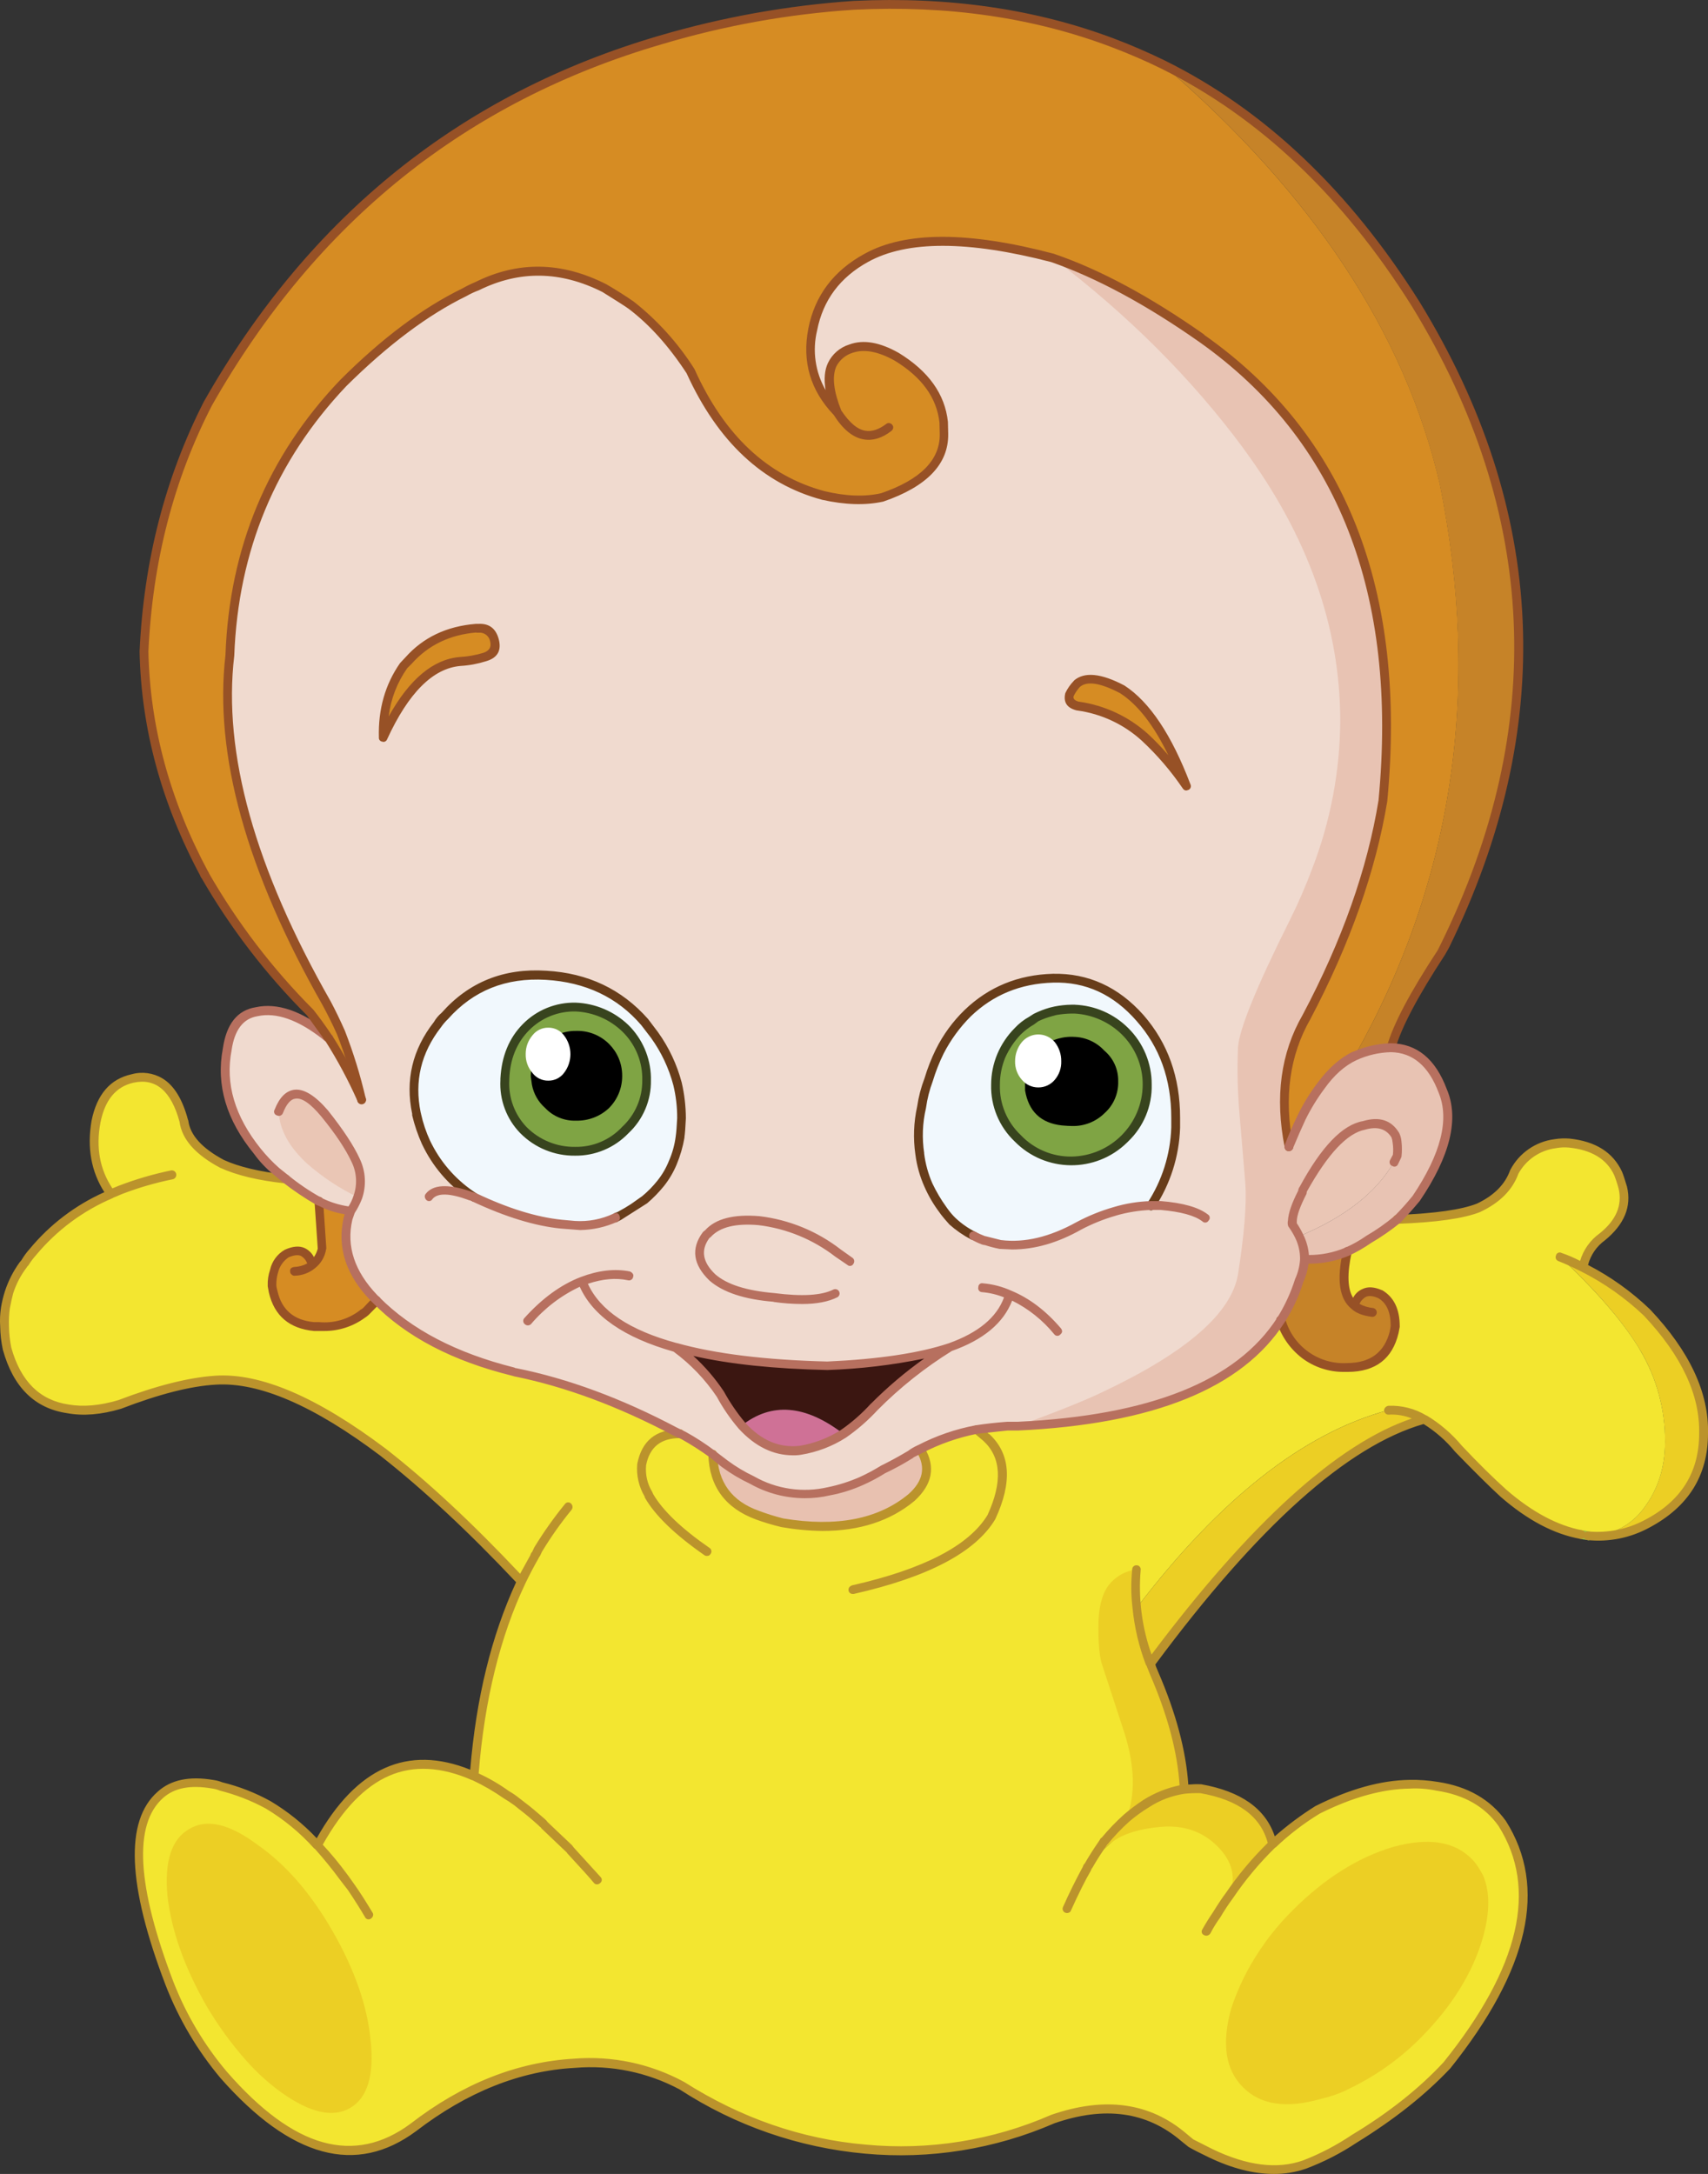 <?xml version="1.0" encoding="iso-8859-1"?>
<!-- Generator: Adobe Illustrator 20.1.0, SVG Export Plug-In . SVG Version: 6.00 Build 0)  -->
<svg version="1.0" id="Layer_1" xmlns="http://www.w3.org/2000/svg" xmlns:xlink="http://www.w3.org/1999/xlink" x="0px" y="0px"
	 viewBox="0 0 605.61 770.8" enable-background="new 0 0 605.61 770.8" xml:space="preserve">
<rect x="0" y="0" width="605.61" height="770.8" fill="#333333" stroke="none"/>
<title>baby_0004</title>
<path fill="#D68C23" d="M412.37,23c-5.84-2.853-11.713-5.427-17.62-7.72c-27.833-10.46-58.49-14.927-91.97-13.4
	c-23.219,1.581-46.193,5.709-68.51,12.31C164.543,34.437,111.047,77.393,73.78,143.06c-13.693,26.713-21.27,56.047-22.73,88
	c0.553,26.993,7.713,53.327,21.48,79c10.363,17.874,22.98,34.342,37.54,49l6.47,9c4.431,6.931,8.335,14.185,11.68,21.7
	c-1.802-8.077-4.243-15.999-7.3-23.69c-1.667-3.753-3.333-7.163-5-10.23c-26.98-47.46-38.453-88.58-34.42-123.36
	c1.393-37.633,14.81-69.877,40.25-96.73c14.807-14.747,29.057-25.46,42.75-32.14c1.49-0.812,3.022-1.543,4.59-2.19
	c14.807-7.373,29.893-7.13,45.26,0.73c3.687,2.153,6.85,4.17,9.49,6.05c7.58,5.84,14.58,13.63,21,23.37
	c10.847,23.86,26.513,38.527,47,44c7.72,1.807,14.673,2.05,20.86,0.73c14.807-5.08,22.14-12.593,22-22.54l-0.1-4.17
	c-0.907-9.253-6.433-16.973-16.58-23.16c-6.327-3.547-11.75-4.52-16.27-2.92c-8.273,2.92-9.907,10.467-4.9,22.64
	c-8.067-8.487-10.953-18.297-8.66-29.43c2.153-11.133,8.487-19.587,19-25.36c14.113-7.86,36.15-7.86,66.11,0
	c16.34,5.633,33.927,15.13,52.76,28.49c50,35.2,71.447,89.91,64.34,164.13c-4,24.487-13.037,49.98-27.11,76.48
	c-7.58,13.147-9.667,28.48-6.26,46c1.527-3.967,2.987-7.377,4.38-10.23c1.997-3.955,4.339-7.727,7-11.27
	c3.687-5.147,7.687-8.693,12-10.64c34.9-62,44.947-129.547,30.14-202.64C498.183,118.167,465.457,68.607,412.37,23z"/>
<path fill="#E8C3B3" d="M410.81,146.4c3.353,6.658,7.222,13.044,11.57,19.1c15.087,20.38,25.087,35.127,30,44.24
	c8.48,15.86,12.72,31.267,12.72,46.22c0.066,11.127-1.217,22.221-3.82,33.04c-2.956,11.744-7.223,23.119-12.72,33.91
	c-4.951,9.73-9.001,19.892-12.1,30.36c-1.754,5.559-2.875,11.299-3.34,17.11c0,0.347-0.417,4.207-1.25,11.58
	c-0.592,4.565-0.766,9.174-0.52,13.77c0.28,3.133,0.947,7.587,2,13.36c1.053,5.773,1.68,9.913,1.88,12.42
	c0.139,4.125-0.176,8.254-0.94,12.31c-0.487,3.06-1.46,8.693-2.92,16.9c-0.973,6-5.597,11.39-13.87,16.17
	c-0.347,0.207-11.713,5.597-34.1,16.17c-1.393,0.667-4.21,4.18-8.45,10.54c-4,6.053-8.693,10.053-14.08,12
	c47.553-2.153,78.627-14.673,93.22-37.56c2.834-4.349,5.042-9.076,6.56-14.04c1.128-2.351,1.767-4.905,1.88-7.51h1
	c4.836,0.146,9.644-0.779,14.08-2.71c2.672-1.21,5.221-2.677,7.61-4.38c3.599-2.077,7.018-4.452,10.22-7.1
	c2.087-2.087,4.277-4.52,6.57-7.3c10.5-15.513,13.663-28.277,9.49-38.29c-3.753-10-9.87-15.077-18.35-15.23
	c-4.429,0.102-8.793,1.095-12.83,2.92c-4.313,1.947-8.313,5.493-12,10.64c-2.661,3.543-5.003,7.315-7,11.27
	c-1.393,2.853-2.853,6.263-4.38,10.23c-3.407-17.527-1.32-32.86,6.26-46c14.04-26.507,23.077-52,27.11-76.48
	C497.437,209.813,476,155.09,426,119.89c-18.84-13.333-36.427-22.83-52.76-28.49c10.5,7.933,19.78,19.76,27.84,35.48
	c2.227,4.313,5.46,10.817,9.7,19.51 M494.72,402.56c0.347,0.758,0.56,1.57,0.63,2.4c0.209,1.66,0.209,3.34,0,5l-1.15,2.09
	c-6.12,10.713-17.313,19.477-33.58,26.29c-0.693-1.417-1.496-2.777-2.4-4.07c-0.071-0.414-0.071-0.836,0-1.25
	c0-2.293,1.183-5.77,3.55-10.43c0.017-0.335,0.124-0.66,0.31-0.94c7.58-13.84,14.707-21.353,21.38-22.54
	c5.233-1.527,8.997-0.377,11.29,3.45H494.72z"/>
<path fill="#F0DACF" d="M440.84,158.92c-18.353-24.767-40.877-47.27-67.57-67.51c-29.96-7.86-51.997-7.86-66.11,0
	c-10.5,5.773-16.833,14.227-19,25.36c-2.293,11.133,0.593,20.943,8.66,29.43c-5.007-12.173-3.373-19.72,4.9-22.64
	c4.52-1.6,9.943-0.627,16.27,2.92c10.147,6.193,15.673,13.913,16.58,23.16l0.1,4.17c0.14,9.947-7.193,17.46-22,22.54
	c-6.187,1.333-13.14,1.09-20.86-0.73c-20.507-5.493-36.173-20.16-47-44c-6.393-9.74-13.393-17.53-21-23.37
	c-2.667-1.88-5.83-3.897-9.49-6.05c-15.333-7.86-30.42-8.103-45.26-0.73c-1.568,0.647-3.1,1.378-4.59,2.19
	c-13.693,6.667-27.943,17.38-42.75,32.14c-25.42,26.8-38.827,59.027-40.22,96.68c-2.667,22.54,1.19,47.583,11.57,75.13
	c6.248,16.682,13.889,32.809,22.84,48.21c1.667,3.06,3.333,6.47,5,10.23c3.057,7.691,5.498,15.613,7.3,23.69
	c-3.34-7.529-7.241-14.796-11.67-21.74c-0.366-0.167-0.687-0.417-0.94-0.73c-9.247-7.22-17.447-10.063-24.6-8.53
	c-5.773,0.973-9.25,5.46-10.43,13.46c-2.293,12.38,1.287,24.38,10.74,36c1.985,2.615,4.259,4.997,6.78,7.1l4.07,3.44
	c3.375,2.741,7.005,5.153,10.84,7.2l0.73,0.31c3.318,1.703,6.928,2.764,10.64,3.13l-0.94,2.71c-2.293,10.087,0.8,19.513,9.28,28.28
	l0.73,0.63v0.1c11.607,11.753,27.77,20.207,48.49,25.36l0.73,0.21c18.213,3.62,37.123,10.62,56.73,21l2.91,1.33
	c3.56,2.036,7.005,4.266,10.32,6.68l4.28,3.34c3.062,2.271,6.346,4.227,9.8,5.84c8.247,4.71,17.967,6.138,27.22,4
	c3.943-0.803,7.788-2.026,11.47-3.65c2.676-1.264,5.283-2.669,7.81-4.21c3.341-1.57,6.581-3.346,9.7-5.32
	c1-0.72,2.085-1.315,3.23-1.77c6.317-3.339,13.104-5.699,20.13-7c3.473-0.487,7.123-0.903,10.95-1.25h3.65
	c14.393-5.287,24.647-9.427,30.76-12.42c29.267-13.913,45.047-27.72,47.34-41.42c2.227-14.12,3.097-24.833,2.61-32.14l-2.09-24.94
	c-0.676-7.737-0.85-15.51-0.52-23.27c0.347-6.333,6.5-21.463,18.46-45.39c2.989-6.012,5.66-12.177,8-18.47
	c6.352-16.559,9.672-34.125,9.8-51.86c0-33.527-11.47-65.803-34.41-96.83 M241.67,396.51c-0.14,2.993-0.313,5.183-0.52,6.57
	c-0.773,5.635-2.882,11.004-6.15,15.66l-0.63,0.73c-1.733,2.15-3.69,4.107-5.84,5.84l-4,2.92c-1.645,1.072-3.351,2.047-5.11,2.92
	c-0.455,0.124-0.88,0.339-1.25,0.63c-4.529,2.094-9.51,3.026-14.49,2.71l-4.69-0.42c-8.967-0.907-19.257-4.073-30.87-9.5h-0.1
	l-0.1-0.1h0.1c-2.63-1.649-5.077-3.573-7.3-5.74c-3.668-3.533-6.711-7.661-9-12.21l-0.73-1.46c-1.444-3.214-2.563-6.564-3.34-10
	v-0.31c-2.367-11.48,0.067-21.95,7.3-31.41c0.758-1.132,1.632-2.181,2.61-3.13c9.387-10.507,21.387-15.307,36-14.4
	c14.393,0.833,26.037,6.363,34.93,16.59l3.55,4.59c3.787,5.203,6.547,11.082,8.13,17.32c0.969,3.998,1.459,8.096,1.46,12.21
	 M333.19,372.83c2.543-5.029,5.891-9.61,9.91-13.56c8.2-7.933,18.28-12.073,30.24-12.42c11.96-0.347,22.25,4.35,30.87,14.09
	c8.413,9.667,12.62,21.457,12.62,35.37v3.55c-0.26,6.484-1.637,12.874-4.07,18.89c-1.314,3.047-2.883,5.977-4.69,8.76
	c-4.353,0.099-8.671,0.802-12.83,2.09c-4.421,1.212-8.689,2.927-12.72,5.11c-9.733,5.427-19.05,7.617-27.95,6.57
	c-2.367-0.553-4.07-1.007-5.11-1.36H349l-3.86-1.77c-2.672-1.334-5.132-3.056-7.3-5.11c-1.056-1.038-2.032-2.155-2.92-3.34
	l-0.52-0.73c-2.022-2.722-3.736-5.66-5.11-8.76l-0.63-1.46c-1.271-3.07-2.112-6.3-2.5-9.6c-0.824-5.488-0.61-11.081,0.63-16.49
	c0.503-3.345,1.341-6.632,2.5-9.81c1.056-3.438,2.394-6.783,4-10 M382.2,250.66c-2.5-0.627-3.5-1.983-3-4.07
	c0.69-1.424,1.605-2.728,2.71-3.86c3.127-2.667,8.48-1.97,16.06,2.09c8.413,5.287,15.957,16.66,22.63,34.12
	c-4.268-6.222-9.16-11.991-14.6-17.22c-6.666-5.946-14.938-9.794-23.78-11.06 M135.92,261.66c-0.207-9.807,2.227-18.293,7.3-25.46
	l1.67-1.77c6-6.82,14-10.647,24-11.48h0.73c2.667-0.253,5.095,1.545,5.63,4.17c0.833,3.133-0.313,5.15-3.44,6.05
	c-2.838,0.908-5.783,1.436-8.76,1.57c-10.22,0.907-19.257,9.88-27.11,26.92 M98.81,394c3.407-8.42,8.83-8.177,16.27,0.73
	c4.293,5.138,7.999,10.74,11.05,16.7c0.949,2.327,1.513,4.792,1.67,7.3c0.137,1.96-0.185,3.926-0.94,5.74
	c-1.333-0.667-2.897-2.823-4.69-6.47c-1.88-3.753-3.27-5.943-4.17-6.57c-6.953-3.967-11.54-6.713-13.76-8.24
	C101.043,401.192,99.018,397.764,98.81,394 M299,508.37c-4.643,2.922-9.814,4.906-15.22,5.84c-7.647,0.973-14.563-1.947-20.75-8.76
	c-2.905-3.419-5.455-7.125-7.61-11.06c-4.359-6.444-9.791-12.093-16.06-16.7c13.907,3.893,31.877,6.083,53.91,6.57
	c18.56-0.833,33.09-3.023,43.59-6.57c-9.799,5.877-18.823,12.959-26.86,21.08C306.744,502.412,303.049,505.637,299,508.37z"/>
<path fill="#F1F8FD" d="M326.76,392.65c-1.24,5.409-1.454,11.002-0.63,16.49c0.514,3.816,1.568,7.54,3.13,11.06
	c1.374,3.1,3.088,6.038,5.11,8.76l0.52,0.73c0.888,1.185,1.864,2.302,2.92,3.34c2.168,2.054,4.628,3.776,7.3,5.11l3.86,1.77h0.52
	c1.04,0.347,2.743,0.8,5.11,1.36c8.9,1.047,18.217-1.143,27.95-6.57c4.031-2.183,8.299-3.898,12.72-5.11
	c4.159-1.288,8.477-1.991,12.83-2.09c5.368-8.254,8.396-17.81,8.76-27.65v-3.55c0-13.913-4.207-25.703-12.62-35.37
	c-8.553-9.667-18.843-14.363-30.87-14.09c-12.027,0.273-22.107,4.413-30.24,12.42c-4.019,3.95-7.367,8.531-9.91,13.56
	c-1.606,3.217-2.944,6.562-4,10c-1.159,3.178-1.997,6.465-2.5,9.81 M372.6,358.72l1.67-0.42c1.858-0.339,3.742-0.513,5.63-0.52h1.15
	c6.71,0.301,13.068,3.093,17.83,7.83c5.073,5.012,7.895,11.869,7.82,19c0.182,7.151-2.657,14.048-7.82,19
	c-10.233,10.51-27.048,10.735-37.558,0.502c-0.169-0.165-0.337-0.332-0.502-0.502c-5.222-4.92-8.105-11.828-7.93-19
	c0.016-3.513,0.733-6.988,2.11-10.22c1.385-3.258,3.365-6.229,5.84-8.76c1.469-1.454,3.116-2.717,4.9-3.76l1.67-1.15
	c1.694-0.783,3.442-1.445,5.23-1.98L372.6,358.72z"/>
<path fill="#7FA444" d="M374.31,358.32l-1.67,0.42c-1.782,0.543-3.523,1.211-5.21,2l-1.67,1.15c-1.784,1.043-3.431,2.306-4.9,3.76
	c-2.475,2.531-4.455,5.502-5.84,8.76c-1.371,3.237-2.082,6.715-2.09,10.23c-0.175,7.172,2.708,14.08,7.93,19
	c10.233,10.51,27.048,10.735,37.558,0.502c0.169-0.165,0.337-0.332,0.502-0.502c5.163-4.952,8.002-11.849,7.82-19
	c0.075-7.131-2.747-13.988-7.82-19c-4.762-4.737-11.12-7.529-17.83-7.83h-1.15c-1.888,0.007-3.772,0.181-5.63,0.52 M390.58,373.56
	c2.839,2.461,4.443,6.053,4.38,9.81c0.147,3.894-1.461,7.649-4.38,10.23c-2.781,2.715-6.545,4.184-10.43,4.07
	c-0.767,0-1.913-0.07-3.44-0.21c-6.607-0.773-10.51-4.497-11.71-11.17v-2.92c-0.105-3.721,1.418-7.303,4.17-9.81l0.21-0.21
	c2.923-2.699,6.761-4.189,10.74-4.17h0.42C384.339,369.234,387.956,370.812,390.58,373.56L390.58,373.56z"/>
<path d="M380.57,369.17h-0.42c-3.979-0.019-7.817,1.471-10.74,4.17l-0.21,0.21c-2.752,2.507-4.275,6.089-4.17,9.81v2.92
	c1.18,6.667,5.073,10.387,11.68,11.16c1.527,0.14,2.673,0.21,3.44,0.21c3.885,0.114,7.649-1.355,10.43-4.07
	c2.932-2.571,4.554-6.323,4.42-10.22c0.063-3.757-1.541-7.349-4.38-9.81C387.994,370.8,384.372,369.221,380.57,369.17z"/>
<path fill="#D68C23" d="M175.14,227.06c-0.535-2.625-2.963-4.423-5.63-4.17h-0.73c-10,0.833-18,4.66-24,11.48l-1.67,1.77
	c-5.073,7.167-7.507,15.653-7.3,25.46c7.853-17.04,16.89-26.013,27.11-26.92c2.977-0.134,5.922-0.662,8.76-1.57
	C174.82,232.203,175.973,230.187,175.14,227.06z"/>
<path fill="#F1F8FD" d="M232.08,367l-3.55-4.59c-8.9-10.227-20.543-15.757-34.93-16.59c-14.6-0.907-26.6,3.893-36,14.4
	c-0.978,0.949-1.852,1.998-2.61,3.13c-7.227,9.46-9.66,19.93-7.3,31.41v0.31c0.777,3.436,1.896,6.786,3.34,10l0.73,1.46
	c3.771,7.296,9.379,13.483,16.27,17.95l0.1,0.1c11.607,5.427,21.897,8.593,30.87,9.5l4.69,0.42c4.98,0.316,9.961-0.616,14.49-2.71
	c0.37-0.291,0.795-0.506,1.25-0.63c1.759-0.873,3.465-1.848,5.11-2.92l4-2.92c2.15-1.733,4.107-3.69,5.84-5.84
	c1.724-2.247,3.161-4.699,4.28-7.3c1.216-2.908,2.056-5.959,2.5-9.08c0.207-1.393,0.38-3.583,0.52-6.57
	c-0.001-4.113-0.491-8.212-1.46-12.21C238.634,378.081,235.871,372.203,232.08,367 M221.65,400.7
	c-4.588,4.89-11.026,7.617-17.73,7.51c-6.881,0.085-13.503-2.625-18.35-7.51c-4.592-4.686-6.98-11.101-6.57-17.65v-0.63
	c0.28-7.44,2.747-13.527,7.4-18.26c4.673-4.718,11.092-7.288,17.73-7.1c6.57,0.243,12.814,2.919,17.52,7.51
	c4.722,4.544,7.457,10.769,7.61,17.32v1.15c0.089,6.698-2.679,13.117-7.61,17.65V400.7z"/>
<path fill="#7FA444" d="M185.57,400.69c4.847,4.885,11.469,7.595,18.35,7.51c6.704,0.107,13.142-2.62,17.73-7.51
	c4.926-4.529,7.693-10.939,7.61-17.63v-1.16c-0.153-6.551-2.888-12.776-7.61-17.32c-4.706-4.591-10.95-7.267-17.52-7.51
	c-6.638-0.188-13.057,2.382-17.73,7.1c-4.667,4.733-7.133,10.82-7.4,18.26v0.63C178.596,389.602,180.983,396.008,185.57,400.69
	 M214.66,371.16c5.705,5.517,5.858,14.614,0.341,20.319c-0.112,0.115-0.225,0.229-0.341,0.341c-2.784,2.632-6.489,4.068-10.32,4
	c-3.747,0.13-7.376-1.322-10-4c-2.142-2.022-3.632-4.637-4.28-7.51l-0.31-2.92c0.058-3.896,1.719-7.596,4.59-10.23l2.19-1.88
	l0.83-0.52c2.145-1.164,4.56-1.74,7-1.67C208.203,366.997,211.919,368.465,214.66,371.16L214.66,371.16z"/>
<path d="M219,381.38c-0.04-3.857-1.617-7.539-4.38-10.23c-2.746-2.7-6.47-4.169-10.32-4.07c-2.44-0.07-4.855,0.506-7,1.67
	l-0.83,0.52l-2.19,1.88c-2.871,2.634-4.532,6.334-4.59,10.23l0.31,2.92c0.648,2.873,2.138,5.488,4.28,7.51
	c2.624,2.678,6.253,4.13,10,4c3.831,0.068,7.536-1.368,10.32-4C217.421,389.074,219.009,385.31,219,381.38z"/>
<path fill="#D68C23" d="M381.82,242.71c-1.105,1.132-2.02,2.436-2.71,3.86c-0.487,2.087,0.513,3.443,3,4.07
	c8.842,1.266,17.114,5.114,23.78,11.06c5.44,5.229,10.332,10.998,14.6,17.22c-6.667-17.46-14.21-28.833-22.63-34.12
	C390.293,240.76,384.947,240.063,381.82,242.71z"/>
<path fill="#3B1611" d="M336.88,477.69c-10.5,3.547-25.03,5.737-43.59,6.57c-22.04-0.487-40.01-2.677-53.91-6.57
	c6.269,4.607,11.701,10.256,16.06,16.7c2.14,3.933,4.673,7.638,7.56,11.06c10.567-8.347,22.567-7.373,36,2.92
	c4.031-2.737,7.709-5.961,10.95-9.6C318.009,490.644,327.056,483.562,336.88,477.69z"/>
<path fill="#CF7196" d="M283.8,514.21c5.399-0.936,10.563-2.92,15.2-5.84c-13.42-10.293-25.42-11.267-36-2.92
	C269.22,512.263,276.153,515.183,283.8,514.21z"/>
<path fill="#C68328" d="M412.37,23c53.087,45.607,85.797,95.19,98.13,148.75c14.807,73.113,4.76,140.66-30.14,202.64
	c4.037-1.825,8.401-2.818,12.83-2.92c2.153-7.72,8.097-18.953,17.83-33.7l1.25-2.4c38.233-77.84,34.827-153.663-10.22-227.47
	C477.23,68.527,447.337,40.227,412.37,23z"/>
<path fill="#ECCF24" d="M580.88,477.59c6.266,10.082,9.555,21.73,9.49,33.6c0,8.973-2.433,16.73-7.3,23.27
	c-4.57,6.488-12.066,10.281-20,10.12c7.269,0.684,14.578-0.805,21-4.28c13.333-6.953,20-17.62,20-32
	c0.347-14.053-6.32-28.35-20-42.89c-6.723-6.521-14.431-11.944-22.84-16.07c-2.6-1.357-5.271-2.575-8-3.65
	C565.83,457.497,575.047,468.13,580.88,477.59z"/>
<path fill="#F3E630" d="M556.48,405.28c-1.705-0.157-3.424-0.086-5.11,0.21c-6.176,0.759-11.589,4.495-14.49,10
	c-1.947,5.427-6.187,9.67-12.72,12.73c-5.56,2.227-15.12,3.583-28.68,4.07c-3.202,2.648-6.621,5.023-10.22,7.1
	c-2.389,1.703-4.938,3.17-7.61,4.38c-2.227,9.74-1.393,16.14,2.5,19.2c1.6-4.733,4.66-6.09,9.18-4.07c3.547,2,5.32,5.79,5.32,11.37
	l-0.42,2.19c-0.515,2.265-1.433,4.42-2.71,6.36c-2.78,3.967-7.333,5.983-13.66,6.05c-5.501,0.409-10.959-1.225-15.33-4.59
	l-1.88-1.46c-3.074-2.962-5.336-6.663-6.57-10.75c-2.49,3.913-5.43,7.521-8.76,10.75c-16.82,16.12-44.973,25.067-84.46,26.84h-3.65
	c-3.827,0.347-7.477,0.763-10.95,1.25c-7.026,1.301-13.813,3.661-20.13,7l0.21,0.21c3.613,6,2.537,11.633-3.23,16.9
	c-11.12,9.253-26.413,12.253-45.88,9c-2.92-0.767-5.84-1.67-8.76-2.71c-10.22-3.753-15.503-10.953-15.85-21.6
	c-3.314-2.425-6.759-4.665-10.32-6.71l-2.92-1.36c-19.607-10.367-38.517-17.367-56.73-21l-0.73-0.21
	c-7.68-1.885-15.182-4.435-22.42-7.62c-9.706-4.262-18.543-10.276-26.07-17.74c-0.999,1.251-2.078,2.437-3.23,3.55
	c-0.486,0.503-1.05,0.925-1.67,1.25c-4.367,3.365-9.838,4.967-15.33,4.49h-2c-7.853-0.667-12.65-4.77-14.39-12.31l-0.42-2.19
	c-0.042-1.732,0.205-3.459,0.73-5.11c0.589-2.636,2.253-4.906,4.59-6.26c4.52-2.087,7.543-0.73,9.07,4.07
	c1.782-1.437,2.971-3.481,3.34-5.74L113,425.94c-4.116-2.309-8.027-4.965-11.69-7.94c-9.453-1.04-16.997-2.85-22.63-5.43
	c-8.267-4.38-12.75-9.42-13.45-15.12c-3.267-12.107-9.343-17.15-18.23-15.13c-6.88,1.6-11.19,6.713-12.93,15.34
	c-1.74,9.807,0.033,18.363,5.32,25.67c-10.775,4.568-20.295,11.657-27.76,20.67c-1.121,1.168-2.101,2.463-2.92,3.86
	c-0.131,0.181-0.271,0.354-0.42,0.52c-2.192,2.992-3.915,6.299-5.11,9.81c-0.541,1.813-0.959,3.661-1.25,5.53
	c-0.281,2.178-0.385,4.375-0.31,6.57c0.033,2.63,0.311,5.251,0.83,7.83l0.21,0.73c3.62,12.167,10.783,19.083,21.49,20.75
	c6.126,0.844,12.364,0.297,18.25-1.6c13.553-5.147,24.92-8.033,34.1-8.66c15.78-0.907,35.557,7.613,59.33,25.56
	c14.947,11.827,31.28,27.06,49,45.7c-2.433,5.333-4.433,10.307-6,14.92c-5.7,15.927-9.28,33.977-10.74,54.15
	c-22.667-10.153-41.123-1.943-55.37,24.63c-5.102-5.633-11.005-10.485-17.52-14.4c-5.3-2.883-10.941-5.09-16.79-6.57
	c-0.936-0.374-1.918-0.619-2.92-0.73c-8-1.46-14.187-0.207-18.56,3.76c-11.053,9.88-9.977,32.173,3.23,66.88
	c4.582,11.814,11.101,22.781,19.29,32.45c24.26,27.613,46.643,33.803,67.15,18.57c18.213-14,37.26-21.583,57.14-22.75
	c13.229-1.083,26.489,1.696,38.17,8c19.512,12.668,41.828,20.368,65,22.43c22.72,2.146,45.612-1.516,66.53-10.64
	c18.493-6.4,33.927-4.243,46.3,6.47l2.5,2c2.262,1.349,4.599,2.568,7,3.65c12.667,6.053,23.823,7.387,33.47,4
	c6.2-2.276,12.086-5.327,17.52-9.08c12.075-7.142,23.125-15.889,32.85-26c27.527-34.433,34.097-63.023,19.71-85.77
	c-5.213-7.373-12.93-11.79-23.15-13.25c-3.223-0.656-6.516-0.901-9.8-0.73c-10,0.14-20.843,3.167-32.53,9.08
	c-5.743,3.53-11.123,7.62-16.06,12.21c-5.763,5.507-10.904,11.63-15.33,18.26c3.827-9.333,3.723-16-0.31-20
	c-3.037-2.908-6.652-5.143-10.61-6.56c-4.076-1.609-8.458-2.292-12.83-2c-5.633,0.487-11.993,4-19.08,10.54
	c-3.613,3.2-5.977,5.67-7.09,7.41c1.527-2.667,3.333-5.483,5.42-8.45l0.21-0.21c2.355-2.975,4.973-5.732,7.82-8.24l5.53-14.5
	c1.807-6.333,1.947-11.967,0.42-16.9c-1.365-4.438-3.294-8.683-5.74-12.63c-2.087-2.78-3.2-4.31-3.34-4.59
	c-0.447-2.614-1.075-5.193-1.88-7.72c-0.638-1.284-1.161-2.623-1.56-4c-0.611-2.205-0.858-4.495-0.73-6.78
	c0.823-1.469,1.522-3.005,2.09-4.59c0-3.06,0.033-5.043,0.1-5.95c0.222-1.377,0.797-2.672,1.67-3.76
	c1.039-1.371,1.947-2.838,2.71-4.38c1.057-1.33,2.594-2.192,4.28-2.4c-0.422,4.512-0.388,9.055,0.1,13.56
	c29.547-38.667,59.267-62,89.16-70c4.47-0.129,8.885,1.004,12.74,3.27c4.604,2.753,8.698,6.282,12.1,10.43
	c6.187,6.467,11.54,11.753,16.06,15.86c9.333,8.067,18.51,12.937,27.53,14.61l2.4,0.42c7.934,0.161,15.43-3.632,20-10.12
	c4.867-6.54,7.3-14.297,7.3-23.27c0.065-11.378-2.962-22.56-8.76-32.35l-0.73-1.25c-5.84-9.46-15.087-20.103-27.74-31.93
	c2.729,1.075,5.4,2.293,8,3.65c1.253-4.867,3.587-8.483,7-10.85c6.327-5.08,8.76-10.853,7.3-17.32
	c-0.667-2.367-1.223-4.07-1.67-5.11C570.803,409.697,565.033,406.113,556.48,405.28z"/>
<path fill="#ECCF24" d="M525.83,664.89l-1.15-2c-0.797-1.411-1.779-2.709-2.92-3.86c-6.187-6.193-15.467-7.583-27.84-4.17
	c-12.373,3.693-24.123,11.073-35.25,22.14c-5.905,5.784-10.992,12.348-15.12,19.51c-2.865,4.962-5.211,10.206-7,15.65
	c-3.473,12.453-2.047,21.787,4.28,28c6.187,6.193,15.397,7.527,27.63,4c2.975-0.688,5.876-1.666,8.66-2.92l0.52-0.31
	c9.792-4.583,18.69-10.871,26.28-18.57c11.053-11.2,18.353-23.027,21.9-35.48C528.327,677.993,528.33,670.663,525.83,664.89z"/>
<path fill="#ECCF24" d="M91.09,653.93c-9.873-7.333-17.873-9.143-24-5.43c-6.253,3.547-8.827,11.443-7.72,23.69
	c1.393,12.24,5.947,25.143,13.66,38.71c4.099,7.03,8.886,13.636,14.29,19.72c3.705,4.206,7.868,7.986,12.41,11.27
	c10.147,7.233,18.28,9.077,24.4,5.53c6.12-3.547,8.553-11.443,7.3-23.69c-1.113-12.24-5.597-25.213-13.45-38.92
	C110.207,671.25,101.243,660.957,91.09,653.93z"/>
<path fill="#EAC6B5" d="M494.75,402.56c-2.293-3.827-6.047-4.973-11.26-3.44c-6.667,1.18-13.793,8.693-21.38,22.54
	c-0.186,0.28-0.293,0.605-0.31,0.94c-2.367,4.667-3.55,8.143-3.55,10.43c-0.071,0.414-0.071,0.836,0,1.25
	c0.904,1.293,1.707,2.653,2.4,4.07c16.267-6.82,27.46-15.583,33.58-26.29l1.15-2.09c0.209-1.66,0.209-3.34,0-5
	C495.311,404.136,495.098,403.321,494.75,402.56z"/>
<path fill="#C68328" d="M489.33,458.91c-4.52-2-7.58-0.643-9.18,4.07c-3.893-3.06-4.727-9.46-2.5-19.2
	c-4.436,1.931-9.244,2.856-14.08,2.71h-1c-0.113,2.605-0.752,5.159-1.88,7.51c-1.516,4.982-3.728,9.726-6.57,14.09
	c1.807,5.333,4.623,9.403,8.45,12.21c4.371,3.365,9.829,4.999,15.33,4.59c8.9-0.067,14.357-4.207,16.37-12.42l0.42-2.19
	C494.663,464.72,492.877,460.93,489.33,458.91z"/>
<path fill="#ECCF24" d="M505,503.26c-3.859-2.264-8.278-3.394-12.75-3.26c-29.893,8-59.613,31.333-89.16,70
	c0.691,6.798,2.306,13.469,4.8,19.83C445.083,539.697,477.453,510.84,505,503.26z"/>
<path fill="#ECCF24" d="M425.82,634.21c-2.002-0.06-4.007,0.01-6,0.21c-4.773,0.695-9.333,2.44-13.35,5.11
	c-2.435,1.559-4.773,3.266-7,5.11c-2.847,2.508-5.465,5.265-7.82,8.24l-0.21,0.21c-2.087,2.993-3.893,5.81-5.42,8.45
	c1.113-1.74,3.477-4.21,7.09-7.41c3.827-3.48,9.91-5.603,18.25-6.37c8.2-0.767,14.977,1.53,20.33,6.89
	c5.353,5.36,6.743,11.203,4.17,17.53c4.426-6.63,9.567-12.753,15.33-18.26C448.81,643.42,440.353,636.85,425.82,634.21z"/>
<path fill="#E8C1B0" d="M326.34,514.11l-0.21-0.21c-1.145,0.455-2.23,1.05-3.23,1.77c-3.119,1.974-6.359,3.75-9.7,5.32
	c-2.531,1.528-5.141,2.919-7.82,4.17c-3.682,1.624-7.527,2.847-11.47,3.65c-9.253,2.138-18.973,0.71-27.22-4
	c-3.454-1.613-6.738-3.569-9.8-5.84l-4.28-3.34c0.347,10.667,5.63,17.867,15.85,21.6c2.92,1.047,5.84,1.95,8.76,2.71
	c19.467,3.267,34.76,0.267,45.88-9C328.88,525.7,329.96,520.09,326.34,514.11z"/>
<path fill="#ECCF24" d="M390.89,590.59l7.82,23.9c3.687,11.753,3.93,21.807,0.73,30.16c2.227-1.844,4.565-3.551,7-5.11
	c4.017-2.67,8.577-4.415,13.35-5.11c-0.487-12.24-3.997-25.873-10.53-40.9l-1.36-3.65c-2.494-6.361-4.109-13.032-4.8-19.83
	c-0.488-4.505-0.522-9.048-0.1-13.56c-4.032,0.466-7.692,2.58-10.11,5.84c-2.293,3.267-3.44,8.137-3.44,14.61
	C389.45,583.413,389.93,587.963,390.89,590.59z"/>
<path fill="#EAC6B5" d="M115.08,394.74c-7.44-8.907-12.863-9.15-16.27-0.73c0.28,6.54,3.72,12.8,10.32,18.78
	c5.363,4.668,11.326,8.6,17.73,11.69c1.447-4.265,1.186-8.924-0.73-13C123.082,405.506,119.376,399.891,115.08,394.74z"/>
<path fill="#D68C23" d="M123.42,432.09l0.94-2.71c-3.712-0.366-7.322-1.427-10.64-3.13l-0.73-0.31l1.15,16.9
	c-0.369,2.259-1.558,4.303-3.34,5.74c-1.527-4.8-4.55-6.157-9.07-4.07c-2.337,1.354-4.001,3.624-4.59,6.26
	c-0.525,1.651-0.772,3.378-0.73,5.11l0.42,2.19c1.74,7.513,6.537,11.617,14.39,12.31h2c5.492,0.477,10.963-1.125,15.33-4.49
	c0.62-0.325,1.184-0.747,1.67-1.25c1.152-1.113,2.231-2.299,3.23-3.55l-0.73-0.73C124.24,451.6,121.14,442.177,123.42,432.09z"/>
<path d="M380.57,367.61H380c-4.257-0.032-8.372,1.534-11.53,4.39l-0.63,0.63c-2.904,2.81-4.493,6.711-4.38,10.75v3.23
	c1.253,7.447,5.587,11.587,13,12.42c1.527,0.14,2.743,0.21,3.65,0.21c4.274,0.122,8.415-1.498,11.47-4.49
	c3.245-2.871,5.041-7.039,4.9-11.37c0.094-4.172-1.708-8.162-4.9-10.85c-2.845-3.095-6.847-4.869-11.05-4.9 M380.11,370.76h0.31
	c3.43,0.097,6.685,1.533,9.07,4c2.492,2.183,3.902,5.348,3.86,8.66c0.117,3.477-1.355,6.819-4,9.08
	c-2.458,2.444-5.816,3.765-9.28,3.65c-0.833,0-1.947-0.07-3.34-0.21c-5.767-0.627-9.173-3.86-10.22-9.7v-2.82
	c-0.057-3.272,1.268-6.416,3.65-8.66l0.21-0.21c2.648-2.425,6.11-3.767,9.7-3.76 M220.61,381.38
	c0.009-8.754-7.081-15.857-15.834-15.866c-0.145,0-0.29,0.002-0.436,0.006c-2.724-0.047-5.415,0.6-7.82,1.88l-0.83,0.52l-0.1,0.21
	l-2.29,2c-3.21,2.961-5.059,7.113-5.11,11.48l0.42,3c0.599,3.193,2.251,6.094,4.69,8.24c2.86,3.026,6.89,4.663,11.05,4.49
	c4.237,0.086,8.343-1.469,11.46-4.34c3.108-3.046,4.842-7.228,4.8-11.58 M213.52,372.34c2.529,2.345,3.976,5.631,4,9.08
	c0.099,6.991-5.488,12.739-12.48,12.838c-0.22,0.003-0.44,0-0.66-0.008c-3.331,0.171-6.569-1.127-8.86-3.55
	c-1.863-1.756-3.2-3.996-3.86-6.47l-0.31-2.82c0.06-3.432,1.532-6.688,4.07-9l2.09-1.88l0.73-0.42
	c5.049-2.547,11.15-1.673,15.28,2.19V372.34z"/>
<path fill="#38441E" d="M381.09,356.23h-1.15c-2.015,0.027-4.023,0.238-6,0.63l-1.77,0.42c-1.867,0.53-3.681,1.229-5.42,2.09
	l-0.21,0.1l-1.56,1c-1.942,1.071-3.701,2.445-5.21,4.07c-2.616,2.641-4.703,5.756-6.15,9.18c-1.438,3.437-2.182,7.124-2.19,10.85
	c-0.199,7.592,2.832,14.912,8.34,20.14c10.902,11.115,28.75,11.287,39.865,0.385c0.13-0.127,0.258-0.256,0.385-0.385
	c5.487-5.243,8.514-12.553,8.34-20.14c0.046-7.552-2.97-14.8-8.36-20.09c-5.034-5.016-11.769-7.957-18.87-8.24 M379.98,359.37h1
	c6.313,0.342,12.283,2.977,16.79,7.41c4.778,4.701,7.448,11.137,7.4,17.84c-0.101,13.934-11.308,25.238-25.24,25.46
	c-6.799,0.077-13.323-2.685-18-7.62c-4.89-4.625-7.581-11.112-7.4-17.84c0.005-3.291,0.643-6.55,1.88-9.6
	c1.357-3.043,3.228-5.831,5.53-8.24c1.41-1.374,2.985-2.566,4.69-3.55l1.56-1.15c1.54-0.742,3.147-1.335,4.8-1.77l1.56-0.42
	c1.79-0.32,3.602-0.494,5.42-0.52 M184.53,401.83c5.123,5.165,12.125,8.027,19.4,7.93c7.115,0.076,13.945-2.794,18.87-7.93
	c5.209-4.843,8.117-11.669,8-18.78v-1.15c-0.173-6.961-3.041-13.582-8-18.47c-5.044-4.838-11.686-7.659-18.67-7.93
	c-7.04-0.161-13.834,2.597-18.77,7.62c-4.867,4.94-7.51,11.373-7.93,19.3v0.52c-0.395,7.013,2.178,13.869,7.09,18.89 M220.52,399.64
	c-4.291,4.568-10.313,7.111-16.58,7c-6.448,0.092-12.657-2.433-17.21-7c-4.254-4.443-6.48-10.448-6.15-16.59v-0.52
	c0.28-7.027,2.613-12.767,7-17.22c4.367-4.421,10.368-6.838,16.58-6.68c6.174,0.282,12.034,2.806,16.48,7.1
	c4.398,4.248,6.945,10.057,7.09,16.17v1.15c0.063,6.307-2.567,12.342-7.23,16.59L220.52,399.64z"/>
<path fill="#9BC041" d="M560.86,542.59c-0.723-0.222-1.49,0.185-1.711,0.909c-0.034,0.111-0.054,0.226-0.059,0.341
	c-0.204,0.746,0.234,1.516,0.98,1.72c0.124,0.034,0.252,0.051,0.38,0.05l0.83,0.21l1.56,0.21l0.21,0.1
	c0.81,0.05,1.508-0.567,1.557-1.377c0.002-0.028,0.003-0.055,0.003-0.083c0.183-0.717-0.25-1.447-0.967-1.63
	c-0.128-0.033-0.261-0.046-0.393-0.04l-1.36-0.31L560.86,542.59z"/>
<path fill="#683D1A" d="M327.7,408.93c-0.823-5.347-0.609-10.803,0.63-16.07c0.443-3.246,1.248-6.433,2.4-9.5
	c1.015-3.37,2.306-6.652,3.86-9.81c2.495-4.855,5.73-9.291,9.59-13.15c7.927-7.653,17.66-11.653,29.2-12
	c11.54-0.347,21.413,4.187,29.62,13.6c8.2,9.253,12.3,20.697,12.3,34.33v3.44c-0.325,9.588-3.283,18.902-8.55,26.92
	c-0.274,0.317-0.355,0.757-0.21,1.15c0.054,0.394,0.286,0.74,0.63,0.94c0.538,0.524,1.399,0.512,1.923-0.027
	c0.111-0.114,0.202-0.248,0.267-0.393c5.602-8.474,8.742-18.337,9.07-28.49v-3.57c0-14.333-4.333-26.473-13-36.42
	c-8.9-10-19.607-14.87-32.12-14.61c-12.307,0.347-22.733,4.623-31.28,12.83c-4.178,4.052-7.634,8.786-10.22,14
	c-1.616,3.293-2.954,6.715-4,10.23c-1.241,3.225-2.116,6.58-2.61,10c-1.238,5.582-1.452,11.342-0.63,17
	c0.505,3.965,1.593,7.833,3.23,11.48c1.415,3.223,3.201,6.27,5.32,9.08l0.52,0.73c0.627,0.833,1.627,2.017,3,3.55
	c2.348,2.08,4.94,3.867,7.72,5.32l0.73,0.21c0.572-0.005,1.094-0.324,1.36-0.83c0.453-0.585,0.346-1.427-0.239-1.88
	c-0.118-0.091-0.25-0.162-0.391-0.21c-2.558-1.287-4.915-2.937-7-4.9c-0.993-0.963-1.899-2.01-2.71-3.13l-0.52-0.73
	c-1.924-2.656-3.598-5.485-5-8.45c-1.481-3.387-2.465-6.971-2.92-10.64 M242.67,403.3c0.207-1.46,0.38-3.72,0.52-6.78
	c-0.016-4.251-0.506-8.487-1.46-12.63c-1.687-6.425-4.534-12.488-8.4-17.89l-3.55-4.7c-9.333-10.573-21.36-16.277-36.08-17.11
	c-15.087-0.973-27.46,4-37.12,14.92c-1.085,0.911-2.002,2.004-2.71,3.23c-7.647,9.773-10.22,20.643-7.72,32.61v0.52
	c0.831,3.473,1.982,6.861,3.44,10.12l0.83,1.67c3.821,7.41,9.499,13.702,16.48,18.26c0.568,0.641,1.547,0.7,2.188,0.132
	c0.325-0.288,0.514-0.699,0.522-1.132c0.015-0.527-0.218-1.031-0.63-1.36c-6.728-4.31-12.197-10.324-15.85-17.43l-0.63-1.25
	c-1.417-3.075-2.5-6.294-3.23-9.6v-0.1l-0.1-0.31c-2.293-11.06,0.107-21.147,7.2-30.26c0.732-1.056,1.569-2.034,2.5-2.92
	c8.967-10.087,20.507-14.713,34.62-13.88c14.113,0.833,25.41,6.19,33.89,16.07l3.44,4.49c3.652,5.066,6.34,10.761,7.93,16.8
	c0.922,3.828,1.379,7.753,1.36,11.69c-0.14,2.92-0.313,5.077-0.52,6.47c-0.378,2.987-1.186,5.904-2.4,8.66
	c-1,2.523-2.372,4.883-4.07,7c-1.608,2.028-3.424,3.882-5.42,5.53l-4,2.82c-1.253,0.833-2.853,1.773-4.8,2.82
	c-0.662,0.154-1.272,0.478-1.77,0.94c-0.27,0.322-0.419,0.729-0.42,1.15c-0.024,0.425,0.128,0.841,0.42,1.15
	c0.288,0.229,0.634,0.375,1,0.42c0.416-0.023,0.817-0.169,1.15-0.42l1-0.52l9.18-5.84c2.187-1.862,4.196-3.925,6-6.16
	c1.835-2.323,3.342-4.887,4.48-7.62c1.274-3.078,2.203-6.287,2.77-9.57L242.67,403.3z"/>
<path fill="#975126" d="M490,457.45c-2.713-1.18-5.007-1.32-6.88-0.42c-1.452,0.611-2.636,1.721-3.34,3.13
	c-2-3.2-2.173-8.557-0.52-16.07c0.289-0.693-0.038-1.49-0.731-1.779c-0.133-0.056-0.275-0.09-0.419-0.101
	c-0.428-0.079-0.871-0.005-1.25,0.21c-0.326,0.244-0.551,0.6-0.63,1c-2.367,10.293-1.367,17.18,3,20.66
	c1.527,1.46,3.927,2.4,7.2,2.82c0.868,0.086,1.642-0.549,1.728-1.417c0.081-0.826-0.49-1.574-1.307-1.713
	c-1.684-0.148-3.319-0.645-4.8-1.46c0.456-1.07,1.264-1.952,2.29-2.5c1.04-0.487,2.467-0.347,4.28,0.42
	c2.987,1.667,4.48,4.97,4.48,9.91l-0.31,1.88c-1.88,7.447-6.88,11.203-15,11.27c-10.17,0.638-19.396-5.938-22.11-15.76
	c-0.145-0.743-0.865-1.227-1.608-1.082c-0.137,0.027-0.27,0.075-0.392,0.142c-0.769,0.156-1.265,0.906-1.108,1.675
	c0.023,0.112,0.059,0.222,0.108,0.325c1.589,5.141,4.733,9.662,9,12.94c4.269,3.208,9.47,4.929,14.81,4.9h1.46
	c9.8-0.067,15.78-4.657,17.94-13.77l0.42-2.19v-0.21c0-6.12-2.087-10.397-6.26-12.83 M114.65,425.81
	c-0.029-0.839-0.733-1.496-1.572-1.467c-0.033,0.001-0.066,0.003-0.098,0.007c-1.113,0.14-1.6,0.697-1.46,1.67l1.15,16.7
	c-0.274,1.072-0.734,2.088-1.36,3c-0.719-1.421-1.895-2.559-3.34-3.23c-1.88-0.833-4.213-0.623-7,0.63
	c-2.658,1.529-4.549,4.106-5.21,7.1c-0.621,1.81-0.902,3.718-0.83,5.63v0.21l0.42,2.3c1.947,8.207,7.28,12.727,16,13.56H115
	c5.176,0.011,10.219-1.636,14.39-4.7c0.694-0.438,1.326-0.965,1.88-1.57c1.82-1.767,2.957-2.983,3.41-3.65
	c0.53-0.615,0.461-1.543-0.155-2.073c-0.049-0.042-0.101-0.081-0.155-0.117c-0.537-0.541-1.411-0.544-1.952-0.007
	c-0.094,0.094-0.175,0.2-0.238,0.317l-3.13,3.34c-0.344,0.399-0.771,0.72-1.25,0.94l-0.21,0.21c-4.098,3.158-9.239,4.647-14.39,4.17
	h-1.88c-7.093-0.667-11.403-4.333-12.93-11l-0.31-1.25l-0.1-0.83c-0.035-1.554,0.178-3.103,0.63-4.59
	c0.543-2.179,1.88-4.077,3.75-5.32c1.807-0.767,3.233-0.94,4.28-0.52c1.064,0.599,1.876,1.561,2.29,2.71
	c-1.418,0.753-2.986,1.18-4.59,1.25c-1.113,0.14-1.6,0.697-1.46,1.67c0.009,0.396,0.201,0.765,0.52,1
	c0.286,0.328,0.72,0.486,1.15,0.42c2.636-0.07,5.172-1.024,7.2-2.71c2.054-1.638,3.429-3.978,3.86-6.57l0.1-0.42l-1.15-16.9
	 M169.56,221.2h-0.83c-10.36,0.833-18.693,4.8-25,11.9l-1.88,2c-5.287,7.58-7.79,16.38-7.51,26.4
	c-0.068,0.737,0.475,1.389,1.212,1.457c0.013,0.001,0.025,0.002,0.038,0.003l0.31,0.1c0.61,0.016,1.16-0.364,1.36-0.94
	c7.58-16.487,16.247-25.153,26-26c3.081-0.178,6.128-0.739,9.07-1.67c4.1-1.18,5.593-3.823,4.48-7.93
	c-1.04-3.753-3.44-5.527-7.2-5.32 M168.88,224.33h0.83c1.924-0.188,3.68,1.106,4.07,3c0.553,2.087-0.28,3.477-2.5,4.17
	c-2.711,0.822-5.511,1.313-8.34,1.46c-9.387,0.833-17.763,7.86-25.13,21.08c0.742-6.159,3-12.037,6.57-17.11l1.67-1.67
	c5.84-6.54,13.453-10.207,22.84-11 M380.78,241.37c-1.224,1.256-2.237,2.701-3,4.28l-0.1,0.31c-0.667,3.133,0.723,5.117,4.17,5.95
	h0.1c8.562,1.169,16.564,4.918,22.94,10.75c5.448,5.073,10.308,10.742,14.49,16.9c0.265,0.44,0.736,0.715,1.25,0.73l0.73-0.21
	c0.736-0.302,1.088-1.143,0.787-1.878c-0.017-0.041-0.036-0.082-0.057-0.122c-6.667-17.527-14.453-29.193-23.36-35
	c-8.273-4.38-14.253-4.97-17.94-1.77 M382.56,248.82c-1.527-0.42-2.153-1.087-1.88-2c0.576-1.174,1.313-2.261,2.19-3.23
	c2.5-2.227,7.263-1.497,14.29,2.19c6.253,4.033,11.953,11.367,17.1,22c-2.273-2.689-4.711-5.234-7.3-7.62
	c-6.823-6.13-15.318-10.088-24.4-11.37 M427,118.64c-19.273-13.56-37.08-23.123-53.42-28.69c-30.307-8-52.69-7.967-67.15,0.1
	c-10.913,6-17.517,14.8-19.81,26.4c-2.293,11.753,0.707,21.98,9,30.68c3.267,5.147,6.813,8.033,10.64,8.66
	c3.267,0.553,6.533-0.447,9.8-3c0.326-0.244,0.551-0.6,0.63-1c0.073-0.41-0.041-0.832-0.31-1.15c-0.244-0.326-0.6-0.551-1-0.63
	c-0.41-0.073-0.832,0.041-1.15,0.31c-2.667,2-5.133,2.8-7.4,2.4c-2.78-0.42-5.63-2.82-8.55-7.2c-2.713-6.82-3.303-12.003-1.77-15.55
	c1.199-2.36,3.308-4.129,5.84-4.9c4.1-1.393,9.07-0.453,14.91,2.82c9.593,5.84,14.877,13.143,15.85,21.91l0.1,4.07
	c0.14,9.18-6.777,16.18-20.75,21c-5.84,1.333-12.55,1.09-20.13-0.73c-20.16-5.427-35.493-19.79-46-43.09l-0.1-0.21
	c-5.752-9.101-13.005-17.162-21.45-23.84c-2.853-2-6.087-4.053-9.7-6.16c-15.853-8.093-31.357-8.373-46.51-0.84
	c-1.609,0.67-3.175,1.438-4.69,2.3c-14.113,6.887-28.54,17.703-43.28,32.45c-25.733,26.967-39.287,59.473-40.66,97.52
	c-4.1,35.2,7.407,76.623,34.52,124.27c1.807,3.333,3.473,6.707,5,10.12c3,7.63,5.407,15.48,7.2,23.48
	c0.081,0.858,0.842,1.487,1.7,1.406c0.858-0.081,1.487-0.842,1.406-1.7c-0.014-0.15-0.05-0.297-0.106-0.436
	c-1.886-8.168-4.359-16.189-7.4-24c-1.667-3.753-3.333-7.197-5-10.33c-26.907-47.233-38.307-88.1-34.2-122.6
	c1.393-37.213,14.637-69.073,39.73-95.58c14.74-14.6,28.923-25.233,42.55-31.9c1.433-0.819,2.932-1.518,4.48-2.09
	c14.32-7.093,28.92-6.883,43.8,0.63c5.147,3.2,8.24,5.183,9.28,5.95c7.367,5.567,14.213,13.183,20.54,22.85
	c11.053,24.28,27.077,39.237,48.07,44.87c8.133,1.807,15.363,2.017,21.69,0.63c15.5-5.333,23.167-13.333,23-24l-0.1-4.28
	c-1.04-9.807-6.843-17.947-17.41-24.42c-6.74-3.827-12.58-4.827-17.52-3c-3.346,1.026-6.107,3.41-7.61,6.57
	c-1.18,2.507-1.457,5.707-0.83,9.6c-3.678-6.414-4.752-13.996-3-21.18c2.087-10.713,8.133-18.817,18.14-24.31
	c13.767-7.58,35.387-7.547,64.86,0.1c16.127,5.633,33.61,15.06,52.45,28.28c24.607,17.393,42.23,39.687,52.87,66.88
	s14.22,59.087,10.74,95.68c-3.96,24.347-12.927,49.703-26.9,76.07c-7.787,13.493-9.907,29.18-6.36,47.06
	c0.047,0.739,0.683,1.3,1.422,1.253c0.013-0.001,0.026-0.002,0.038-0.003h0.31c0.396-0.143,0.743-0.396,1-0.73
	c0.274-0.317,0.355-0.757,0.21-1.15c-3.333-17.04-1.283-32.04,6.15-45c14.04-26.667,23.113-52.37,27.22-77.11
	c7.093-74.847-14.573-130.01-65-165.49 M413.1,21.5c-6-2.92-11.943-5.493-17.83-7.72c-27.947-10.573-58.813-15.06-92.6-13.46
	c-23.318,1.601-46.393,5.728-68.82,12.31c-70.213,20.52-124.057,63.753-161.53,129.7C58.56,169.317,50.95,198.873,49.49,231
	c0.553,27.333,7.783,53.94,21.69,79.82c0.273,0.712,1.071,1.068,1.782,0.795c0.109-0.042,0.213-0.097,0.308-0.165
	c0.742-0.302,1.098-1.148,0.796-1.89c-0.043-0.106-0.099-0.207-0.166-0.3C60.267,283.813,53.173,257.727,52.62,231
	c1.46-31.86,8.967-60.937,22.52-87.23c36.98-65.18,90.197-107.887,159.65-128.12c22.165-6.615,45.007-10.708,68.09-12.2
	c33.233-1.633,63.647,2.783,91.24,13.25c6.393,2.433,12.267,4.973,17.62,7.62c34.84,17.247,64.493,45.383,88.96,84.41
	c22.313,36.453,34.313,73.6,36,111.44s-6.91,75.997-25.79,114.47l-1.15,2.3c-9.873,15.027-15.873,26.4-18,34.12
	c-0.287,0.806,0.134,1.693,0.94,1.98c0.02,0.007,0.04,0.014,0.06,0.02h0.42c0.736,0.067,1.406-0.427,1.56-1.15
	c2.087-7.513,7.96-18.643,17.62-33.39l1.36-2.4c19.12-39.027,27.843-77.693,26.17-116s-13.84-75.973-36.5-113
	C478.463,67.5,448.367,38.96,413.1,21.5z"/>
<path fill="#A75D28" d="M166.38,423.22c-0.317,0.236-0.509,0.605-0.52,1c-0.001,0.694,0.475,1.298,1.15,1.46l0.42,0.21l0.73,0.21
	c0.643-0.009,1.219-0.403,1.46-1c0.193-0.622,0.032-1.3-0.42-1.77l-0.83-0.42l-0.94-0.21
	C167.017,422.694,166.625,422.887,166.38,423.22z"/>
<path fill="#BB932C" d="M240.94,509.93c0.792,0.07,1.491-0.516,1.561-1.308c0.008-0.087,0.007-0.175-0.001-0.262
	c0.113-0.754-0.407-1.456-1.161-1.569c-0.132-0.02-0.267-0.02-0.399-0.001c-8.413,0-13.413,4.103-15,12.31
	c-0.339,4.005,0.573,8.016,2.61,11.48l0.1,0.42c3.613,6.333,10.67,13.15,21.17,20.45c0.242,0.169,0.537,0.244,0.83,0.21
	c0.506,0.062,0.999-0.187,1.25-0.63c0.53-0.615,0.461-1.543-0.155-2.073c-0.049-0.042-0.101-0.081-0.155-0.117
	c-9.873-6.82-16.54-13.187-20-19.1l-0.31-0.73c-1.744-2.844-2.512-6.179-2.19-9.5c1.253-6.4,5.217-9.6,11.89-9.6 M327.74,513.25
	l-0.52-0.52c-0.264-0.268-0.624-0.419-1-0.42c-0.421,0-0.828,0.149-1.15,0.42c-0.605,0.491-0.697,1.379-0.207,1.983
	c0.062,0.076,0.131,0.145,0.207,0.207l0.1,0.1c3.127,5.22,2.127,10.123-3,14.71c-10.707,8.907-25.513,11.793-44.42,8.66
	c-2.937-0.733-5.829-1.638-8.66-2.71c-9.593-3.407-14.53-10.12-14.81-20.14c-0.002-0.376-0.153-0.735-0.42-1
	c-0.286-0.328-0.72-0.486-1.15-0.42c-0.755-0.108-1.454,0.417-1.561,1.171c-0.019,0.132-0.018,0.267,0.001,0.399
	c0.347,11.333,5.977,19.02,16.89,23.06c2.968,1.08,5.996,1.985,9.07,2.71c4.786,0.835,9.632,1.29,14.49,1.36
	c13.207,0,24.087-3.547,32.64-10.64c6.393-5.847,7.577-12.143,3.55-18.89 M350.73,508.49l-3.44-2.82
	c-0.308-0.288-0.739-0.404-1.15-0.31c-0.379,0.066-0.728,0.248-1,0.52c-0.558,0.543-0.571,1.436-0.028,1.994
	c0.072,0.074,0.152,0.14,0.238,0.196l3.34,2.82c6.327,5.847,6.813,14.61,1.46,26.29c-6.607,10.853-22.63,19.167-48.07,24.94
	c-0.396,0.143-0.743,0.396-1,0.73c-0.209,0.345-0.284,0.754-0.21,1.15c0.154,0.723,0.824,1.217,1.56,1.15h0.31
	c26.487-6,43.207-14.833,50.16-26.5c6.12-13.147,5.423-23.2-2.09-30.16 M556.59,403.71c-1.808-0.15-3.629-0.08-5.42,0.21
	c-6.671,0.85-12.508,4.899-15.64,10.85l-0.1,0.21c-1.807,5.007-5.733,8.937-11.78,11.79c-5.493,2.153-14.877,3.487-28.15,4
	c-0.754-0.108-1.453,0.417-1.561,1.171c-0.019,0.132-0.018,0.267,0.001,0.399c0.14,1.18,0.697,1.703,1.67,1.57
	c13.693-0.487,23.427-1.877,29.2-4.17c6.953-3.267,11.473-7.787,13.56-13.56c2.731-4.997,7.699-8.376,13.35-9.08
	c1.512-0.289,3.058-0.359,4.59-0.21c8.067,0.833,13.42,4.103,16.06,9.81c0.613,1.568,1.133,3.171,1.56,4.8
	c1.333,5.847-0.89,11.1-6.67,15.76c-3.365,2.395-5.83,5.849-7,9.81c-2.115-1.107-4.311-2.049-6.57-2.82
	c-0.664-0.362-1.496-0.117-1.859,0.548c-0.067,0.123-0.115,0.255-0.141,0.392c-0.14,0.371-0.14,0.779,0,1.15
	c0.185,0.394,0.526,0.695,0.94,0.83c2,0.767,4.607,1.95,7.82,3.55c8.212,4.116,15.767,9.427,22.42,15.76
	c13.42,14.26,19.953,28.207,19.6,41.84c0,13.707-6.397,23.897-19.19,30.57c-6.161,3.308-13.156,4.737-20.12,4.11
	c-0.409-0.056-0.824,0.056-1.15,0.31c-0.229-0.361-0.586-0.622-1-0.73c-8.76-1.667-17.693-6.433-26.8-14.3
	c-4.727-4.24-10.01-9.457-15.85-15.65c-3.541-4.256-7.77-7.889-12.51-10.75h-0.1c-4.051-2.437-8.727-3.633-13.45-3.44
	c-0.812,0.117-1.448,0.757-1.56,1.57c0.008,0.438,0.196,0.854,0.52,1.15c0.264,0.268,0.624,0.419,1,0.42h0.1
	c2.814-0.168,5.629,0.297,8.24,1.36c-26.4,8.973-57.163,36.87-92.29,83.69c-3.41-9.593-4.726-19.806-3.86-29.95
	c0.073-0.41-0.041-0.832-0.31-1.15c-0.235-0.319-0.604-0.511-1-0.52c-0.41-0.073-0.832,0.041-1.15,0.31
	c-0.317,0.236-0.509,0.605-0.52,1c-0.489,4.616-0.455,9.272,0.1,13.88c0.693,6.93,2.308,13.737,4.8,20.24h0.1l1.46,3.65
	c6.12,14.193,9.56,27.167,10.32,38.92c-4.508,0.941-8.814,2.671-12.72,5.11c-2.478,1.615-4.847,3.392-7.09,5.32
	c-2.797,2.524-5.41,5.244-7.82,8.14c-0.3,0.148-0.527,0.412-0.63,0.73c-2.293,3.333-4.067,6.117-5.32,8.35l-0.1,0.1
	c-0.305,0.323-0.522,0.719-0.63,1.15c-2.573,4.733-4.907,9.463-7,14.19c-0.378,0.731-0.092,1.63,0.639,2.008
	c0.062,0.032,0.125,0.059,0.191,0.082c0.371,0.14,0.779,0.14,1.15,0c0.397-0.122,0.708-0.433,0.83-0.83
	c2.713-6,5.077-10.73,7.09-14.19l0.1-0.31l0.1-0.21l0.31-0.42c1.46-2.573,3.197-5.287,5.21-8.14l0.21-0.21
	c2.323-2.862,4.867-5.537,7.61-8c2.154-1.851,4.455-3.523,6.88-5c3.841-2.535,8.189-4.2,12.74-4.88
	c1.87-0.193,3.751-0.263,5.63-0.21c13.42,2.367,21.38,8.243,23.88,17.63c-5.545,5.442-10.539,11.417-14.91,17.84
	c-1.067,1.387-2.567,3.633-4.5,6.74c-1.46,2.153-2.71,4.17-3.75,6.05c-0.448,0.603-0.322,1.455,0.281,1.903
	c0.107,0.079,0.224,0.142,0.349,0.187c0.383,0.21,0.838,0.247,1.25,0.1c0.393-0.119,0.728-0.379,0.94-0.73
	c1.034-2.002,2.221-3.921,3.55-5.74c1.372-2.338,2.867-4.601,4.48-6.78c4.378-6.477,9.404-12.491,15-17.95h0.1
	c4.768-4.549,10.011-8.572,15.64-12c11.54-5.773,22.177-8.73,31.91-8.87c3.182-0.175,6.372,0.071,9.49,0.73
	c9.8,1.46,17.133,5.633,22,12.52c14.04,22.193,7.54,50.123-19.5,83.79c-8.667,9.333-19.51,17.923-32.53,25.77
	c-5.385,3.629-11.157,6.648-17.21,9c-9.173,3.267-19.913,1.933-32.22-4l-6.78-3.44l-2.4-2c-12.933-11.06-28.933-13.287-48-6.68
	c-20.68,9.052-43.327,12.679-65.8,10.54c-22.593-1.947-44.04-9.357-64.34-22.23c-11.929-6.463-25.477-9.325-39-8.24
	c-20.3,1.18-39.633,8.867-58,23.06c-9.94,7.373-20.297,9.563-31.07,6.57c-10.773-2.993-22.107-11.307-34-24.94
	c-8.053-9.521-14.473-20.311-19-31.93c-13-34.087-14.217-55.827-3.65-65.22c3.96-3.547,9.73-4.66,17.31-3.34
	c0.855,0.111,1.694,0.322,2.5,0.63l0.21,0.1c5.703,1.426,11.203,3.566,16.37,6.37c6.371,3.818,12.135,8.567,17.1,14.09l0.1,0.1
	l0.21,0.1c3.333,3.753,6.22,7.3,8.66,10.64l3.13,4.07c2.367,3.547,4.367,6.713,6,9.5c0.31,0.69,1.121,0.998,1.811,0.688
	c0.099-0.045,0.193-0.101,0.279-0.168c0.351-0.212,0.611-0.547,0.73-0.94c0.148-0.425,0.069-0.896-0.21-1.25
	c-2.293-3.827-4.343-7.027-6.15-9.6c-1.807-2.573-2.807-3.963-3-4.17c-2.616-3.571-5.437-6.987-8.45-10.23
	c7.04-12.54,14.893-20.687,23.56-24.44s18.47-3.23,29.41,1.57h0.1c3.899,1.833,7.632,3.997,11.16,6.47
	c0.973,0.553,2.19,1.353,3.65,2.4l2.09,1.67c2,1.533,4.157,3.343,6.47,5.43l0.52,0.52l0.31,0.21l0.29,0.41l9,8.56l0.1,0.21
	c4.933,5.333,8.097,8.847,9.49,10.54c0.235,0.319,0.604,0.511,1,0.52c0.425,0.024,0.841-0.128,1.15-0.42
	c0.651-0.427,0.833-1.301,0.406-1.952c-0.057-0.086-0.122-0.166-0.196-0.238l-9.49-10.43l-0.63-0.83l-8.71-8.26
	c-0.167-0.277-0.38-0.524-0.63-0.73l-0.31-0.31c-3.06-2.667-5.32-4.543-6.78-5.63l-2.29-1.77c-1.146-0.931-2.367-1.768-3.65-2.5
	c-3.368-2.43-6.965-4.527-10.74-6.26c2.087-26.087,7.613-48.557,16.58-67.41c1.393-2.92,2.923-5.84,4.59-8.76l0.21-0.42
	c0.158-0.198,0.298-0.408,0.42-0.63l0.63-1.36c3.151-5.217,6.67-10.203,10.53-14.92c0.498-0.677,0.407-1.62-0.21-2.19
	c-0.543-0.558-1.436-0.571-1.994-0.028c-0.074,0.072-0.14,0.152-0.196,0.238c-3.958,4.863-7.583,9.988-10.85,15.34l-0.73,1.57
	c-0.327,0.306-0.548,0.709-0.63,1.15l-3.65,6.62c-17.033-18.087-32.917-32.87-47.65-44.35c-24.26-18.293-44.387-26.92-60.38-25.88
	c-9.453,0.627-20.923,3.513-34.41,8.66c-6.533,1.947-12.407,2.47-17.62,1.57C14.12,496.493,7.333,489.76,4,477.8
	c-0.504-2.51-0.782-5.06-0.83-7.62c-0.074-2.092,0.03-4.186,0.31-6.26c0.42-2.153,0.803-3.893,1.15-5.22
	c1.068-3.394,2.727-6.573,4.9-9.39l0.1-0.21l0.42-0.42c0.826-1.335,1.77-2.593,2.82-3.76c7.315-8.771,16.615-15.672,27.13-20.13
	l0.1-0.1l3.23-1.36c5.843-2.241,11.864-3.987,18-5.22c0.853-0.232,1.356-1.112,1.123-1.964c-0.21-0.773-0.96-1.271-1.753-1.166
	c-6.323,1.305-12.53,3.121-18.56,5.43l-2.29,0.94c-4.487-6.753-5.897-14.537-4.23-23.35c1.587-8,5.48-12.703,11.68-14.11
	c7.927-1.74,13.383,2.887,16.37,13.88c0.833,6.193,5.63,11.62,14.39,16.28c5.84,2.667,13.507,4.51,23,5.53
	c0.41,0.073,0.832-0.041,1.15-0.31c0.326-0.244,0.551-0.6,0.63-1c0.189-0.767-0.28-1.542-1.047-1.73
	c-0.135-0.033-0.274-0.047-0.413-0.04c-9.333-1.04-16.667-2.78-22-5.22c-7.787-4.173-11.993-8.84-12.62-14l-0.1-0.21
	c-1.947-7.333-4.97-12.237-9.07-14.71c-3.296-1.967-7.254-2.495-10.95-1.46c-7.58,1.667-12.307,7.163-14.18,16.49
	c-1.64,9.573-0.127,18.01,4.54,25.31c-10.263,4.584-19.328,11.477-26.49,20.14c-1.106,1.231-2.085,2.571-2.92,4l-0.63,0.73
	c-2.253,3.122-4.01,6.572-5.21,10.23c-0.595,1.865-1.057,3.769-1.38,5.7c-0.354,2.242-0.458,4.516-0.31,6.78
	c0.045,2.774,0.36,5.537,0.94,8.25c3.687,13.333,11.3,20.847,22.84,22.54c5.7,1.047,12.06,0.523,19.08-1.57
	c13.553-5.22,24.78-8.073,33.68-8.56c15.333-0.907,34.73,7.477,58.19,25.15c15.293,12.033,31.363,27.003,48.21,44.91
	c-8.76,18.993-14.183,41.15-16.27,66.47c-22.173-8.907-40.317-0.803-54.43,24.31c-4.825-5.116-10.334-9.541-16.37-13.15
	c-5.378-2.975-11.129-5.222-17.1-6.68c-1.006-0.403-2.057-0.682-3.13-0.83c-8.553-1.46-15.157-0.07-19.81,4.17
	c-11.68,10.293-10.74,33.143,2.82,68.55c4.644,11.996,11.232,23.145,19.5,33c24.96,28.313,48.073,34.573,69.34,18.78
	c18.147-13.913,36.917-21.39,56.31-22.43c12.86-1.085,25.759,1.576,37.14,7.66c19.713,12.828,42.265,20.638,65.69,22.75
	c22.932,2.131,46.03-1.567,67.15-10.75c17.793-6.193,32.74-4.14,44.84,6.16l2.71,2.19c1.393,0.833,3.757,2.05,7.09,3.65
	c8.273,3.967,15.99,5.95,23.15,5.95c3.903,0.032,7.782-0.603,11.47-1.88c6.296-2.371,12.301-5.451,17.9-9.18
	c13.333-8.207,24.42-17.007,33.26-26.4c27.947-34.993,34.517-64.21,19.71-87.65c-5.493-7.653-13.523-12.28-24.09-13.88
	c-3.34-0.556-6.725-0.801-10.11-0.73c-10.147,0.14-21.27,3.237-33.37,9.29c-5.083,3.183-9.899,6.775-14.4,10.74
	c-3.267-9.807-11.957-15.963-26.07-18.47c-1.531-0.062-3.064-0.028-4.59,0.1c-0.833-12.107-4.38-25.393-10.64-39.86l-0.83-2
	l-0.21-0.73c36.36-49.04,68.06-77.457,95.1-85.25c4.235,2.633,8.005,5.948,11.16,9.81c6.813,7.027,12.2,12.36,16.16,16
	c9.527,8.28,18.947,13.253,28.26,14.92c0.476,0.074,0.963-0.037,1.36-0.31c0.211,0.444,0.658,0.728,1.15,0.73
	c7.575,0.783,15.209-0.744,21.9-4.38c13.907-7.373,20.86-18.503,20.86-33.39c0.347-14.467-6.5-29.133-20.54-44
	c-6.536-6.285-13.946-11.594-22-15.76c0.92-3.529,3.042-6.627,6-8.76c6.88-5.633,9.487-11.967,7.82-19
	c-0.767-2.573-1.357-4.347-1.77-5.32C571.94,408.593,565.763,404.683,556.59,403.71z"/>
<path fill="#B7705F" d="M274.31,461.62c3.349,0.478,6.727,0.722,10.11,0.73c5.147,0,9.317-0.8,12.51-2.4
	c0.735-0.428,0.983-1.371,0.555-2.106c-0.408-0.7-1.289-0.964-2.015-0.604c-4.173,2.087-11.127,2.503-20.86,1.25
	c-9.873-0.833-16.873-3.06-21-6.68c-4.52-4.313-5.217-8.59-2.09-12.83l0.1-0.1c0.212-0.084,0.393-0.231,0.52-0.42
	c3.2-3.407,8.797-4.763,16.79-4.07c9.914,1.197,19.319,5.053,27.22,11.16l4.28,2.92c0.538,0.524,1.399,0.512,1.923-0.027
	c0.111-0.114,0.202-0.248,0.267-0.393c0.474-0.693,0.298-1.639-0.395-2.113c-0.04-0.028-0.082-0.053-0.125-0.077l-4.02-2.86
	c-8.346-6.468-18.295-10.543-28.78-11.79c-9.173-0.767-15.603,0.9-19.29,5l-0.42,0.31l-0.42,0.42c-4.24,5.773-3.44,11.477,2.4,17.11
	c4.8,4.173,12.377,6.677,22.73,7.51 M373.78,473.04c0.426,0.625,1.278,0.787,1.903,0.362c0.107-0.073,0.204-0.161,0.287-0.262
	c0.326-0.244,0.551-0.6,0.63-1c-0.001-0.421-0.15-0.828-0.42-1.15c-5.333-6.26-11.207-10.713-17.62-13.36
	c-3.16-1.433-6.542-2.316-10-2.61c-0.717-0.183-1.447,0.25-1.63,0.967c-0.033,0.128-0.046,0.261-0.04,0.393
	c-0.204,0.746,0.234,1.516,0.98,1.72c0.124,0.034,0.252,0.051,0.38,0.05c2.661,0.23,5.272,0.853,7.75,1.85
	c-2.573,7.093-9.107,12.52-19.6,16.28c-10.427,3.48-24.783,5.637-43.07,6.47c-22-0.553-39.797-2.743-53.39-6.57h-0.1
	c-16.613-4.52-27.077-11.52-31.39-21c5.213-1.74,9.94-2.157,14.18-1.25c0.785,0.226,1.606-0.227,1.832-1.012
	c0.022-0.078,0.038-0.157,0.048-0.238c0.145-0.393,0.064-0.833-0.21-1.15c-0.257-0.334-0.604-0.587-1-0.73
	c-5.333-1.047-11.137-0.38-17.41,2c-7.02,2.713-13.66,7.547-19.92,14.5c-0.58,0.56-0.597,1.484-0.038,2.064
	c0.043,0.045,0.089,0.087,0.138,0.126c0.62,0.607,1.614,0.596,2.22-0.024c0.024-0.025,0.047-0.05,0.07-0.076
	c4.73-5.564,10.599-10.048,17.21-13.15c4.667,10.367,15.753,18.033,33.26,23c5.995,4.409,11.181,9.822,15.33,16
	c2.194,4.058,4.815,7.87,7.82,11.37c5.773,6.26,12.17,9.39,19.19,9.39c0.978,0.027,1.956-0.043,2.92-0.21
	c5.64-0.917,11.033-2.976,15.85-6.05c4.102-2.847,7.878-6.137,11.26-9.81c7.923-7.976,16.749-15,26.3-20.93
	c11.193-3.967,18.32-9.913,21.38-17.84c5.762,2.858,10.845,6.916,14.91,11.9 M308.79,497.69c-3.168,3.496-6.725,6.619-10.6,9.31
	c-4.44,2.836-9.405,4.751-14.6,5.63c-7.227,0.833-13.693-1.913-19.4-8.24c-2.853-3.415-5.368-7.099-7.51-11
	c-3.085-4.636-6.725-8.878-10.84-12.63c12.793,2.92,28.643,4.587,47.55,5c11.531-0.387,23.009-1.749,34.31-4.07
	c-6.734,4.787-13.047,10.139-18.87,16 M395.69,431c4.04-1.168,8.207-1.839,12.41-2h3.44c7.16,0.627,12.097,1.983,14.81,4.07
	c0.528,0.542,1.395,0.554,1.937,0.026c0.101-0.098,0.186-0.212,0.253-0.336c0.541-0.537,0.544-1.411,0.007-1.952
	c-0.094-0.094-0.2-0.175-0.317-0.238c-3.267-2.507-8.793-4.073-16.58-4.7H408c-4.458,0.127-8.88,0.843-13.15,2.13
	c-4.554,1.308-8.958,3.091-13.14,5.32c-9.527,5.287-18.46,7.407-26.8,6.36l-5.42-1.36h-0.1l-0.31-0.1
	c-1.105-0.422-2.184-0.909-3.23-1.46c-0.762-0.378-1.686-0.067-2.064,0.695c-0.36,0.726-0.096,1.607,0.604,2.015
	c1.204,0.682,2.458,1.274,3.75,1.77l0.83,0.21h0.21c1.708,0.558,3.447,1.012,5.21,1.36l4.48,0.21c8,0,16.133-2.333,24.4-7
	c3.952-2.093,8.111-3.769,12.41-5 M166.06,425.49l0.94,0.21l0.21,0.1l0.31,0.21c11.747,5.493,22.21,8.693,31.39,9.6l6.78,0.52
	c4.534-0.063,9.006-1.057,13.14-2.92c0.776-0.273,1.185-1.123,0.912-1.9c-0.023-0.065-0.05-0.129-0.082-0.19
	c-0.173-0.737-0.91-1.194-1.646-1.021c-0.158,0.037-0.308,0.102-0.444,0.191c-4.288,2.031-9.026,2.929-13.76,2.61l-4.59-0.42
	c-8.967-0.907-19.08-4.037-30.34-9.39l-0.42-0.1l-1.46-0.52c-8.133-2.78-13.487-2.503-16.06,0.83c-0.269,0.318-0.383,0.74-0.31,1.15
	c0.066,0.379,0.248,0.728,0.52,1c0.528,0.542,1.395,0.554,1.937,0.026c0.101-0.098,0.186-0.212,0.253-0.336
	c1.807-2.227,6.047-2.123,12.72,0.31 M479.73,372.86c-4.587,2.227-8.793,5.947-12.62,11.16c-2.761,3.634-5.143,7.541-7.11,11.66
	c-1.659,3.363-3.147,6.807-4.46,10.32c-0.14,0.371-0.14,0.779,0,1.15c0.185,0.394,0.526,0.695,0.94,0.83
	c0.664,0.362,1.496,0.117,1.858-0.548c0.067-0.123,0.115-0.255,0.142-0.392c1.6-3.827,3.06-7.16,4.38-10
	c1.91-3.88,4.173-7.575,6.76-11.04c3.407-4.8,7.197-8.173,11.37-10.12c3.834-1.756,7.984-2.716,12.2-2.82
	c7.72,0.14,13.35,4.907,16.89,14.3c3.947,9.44,0.887,21.653-9.18,36.64c-1.999,2.472-4.122,4.842-6.36,7.1
	c-3.156,2.658-6.539,5.034-10.11,7.1c-2.32,1.636-4.799,3.033-7.4,4.17c-4.089,1.737-8.488,2.625-12.93,2.61
	c-0.196-2.507-0.875-4.952-2-7.2c-0.659-1.413-1.425-2.773-2.29-4.07V433c0-2,1.147-5.233,3.44-9.7l0.1-0.73l0.1-0.21
	c7.44-13.333,14.287-20.603,20.54-21.81c4.313-1.253,7.44-0.35,9.38,2.71c0.231,0.603,0.372,1.236,0.42,1.88
	c0.22,1.416,0.253,2.855,0.1,4.28l-1,1.88c-0.204,0.385-0.241,0.837-0.1,1.25c0.121,0.397,0.433,0.708,0.83,0.83
	c0.603,0.448,1.455,0.322,1.903-0.281c0.079-0.107,0.142-0.224,0.187-0.349l1-2.09l0.21-0.52c0.211-1.804,0.211-3.626,0-5.43
	c-0.069-0.977-0.316-1.933-0.73-2.82l-0.1-0.21c-2.713-4.52-6.99-5.91-12.83-4.17c-7.227,1.253-14.7,9.01-22.42,23.27
	c-0.311,0.388-0.492,0.864-0.52,1.36c-2.293,4.453-3.51,8-3.65,10.64c-0.15,0.663-0.116,1.355,0.1,2l0.21,0.31
	c0.883,1.235,1.66,2.543,2.32,3.91c1.123,2.343,1.695,4.912,1.67,7.51c-0.151,2.423-0.751,4.797-1.77,7
	c-1.523,4.843-3.66,9.471-6.36,13.77c-14.393,22.327-45.06,34.603-92,36.83h-3.75c-3.827,0.28-7.547,0.697-11.16,1.25
	c-7.158,1.344-14.079,3.737-20.54,7.1c-1.226,0.519-2.382,1.191-3.44,2c-3.267,1.947-6.463,3.687-9.59,5.22
	c-2.447,1.518-4.989,2.878-7.61,4.07c-3.586,1.569-7.326,2.759-11.16,3.55c-8.933,2.075-18.321,0.696-26.28-3.86
	c-3.303-1.565-6.445-3.451-9.38-5.63l-4.38-3.34c-3.31-2.507-6.796-4.773-10.43-6.78l-3-1.46c-19.68-10.4-38.72-17.443-57.12-21.13
	h-0.21l-0.42-0.21c-20.507-5.147-36.46-13.46-47.86-24.94l-0.73-0.73c-8.067-8.42-11.02-17.323-8.86-26.71l0.83-2.4
	c1.047-1.607,1.922-3.32,2.61-5.11c1.604-4.655,1.306-9.754-0.83-14.19c-2.087-4.593-5.84-10.297-11.26-17.11
	c-4.587-5.333-8.587-7.767-12-7.3c-2.92,0.42-5.213,2.753-6.88,7c-0.414,0.64-0.231,1.494,0.409,1.908
	c0.129,0.084,0.272,0.145,0.421,0.182c0.754,0.369,1.664,0.056,2.033-0.698c0.021-0.043,0.04-0.087,0.057-0.132
	c1.253-3.2,2.713-4.903,4.38-5.11c2.293-0.42,5.353,1.667,9.18,6.26c5.073,6.193,8.69,11.62,10.85,16.28
	c1.791,3.723,2.017,8.008,0.63,11.9c-0.43,1.323-1.024,2.586-1.77,3.76c-3.184-0.477-6.278-1.427-9.18-2.82l-0.73-0.42
	c-4.008-2.236-7.813-4.819-11.37-7.72l-3.3-2.64c-2.383-2.105-4.581-4.41-6.57-6.89c-9.173-11.407-12.613-23.023-10.32-34.85
	c1.04-7.233,4.1-11.267,9.18-12.1c6.667-1.46,14.383,1.253,23.15,8.14c0.38,0.423,0.843,0.763,1.36,1
	c0.674,0.412,1.554,0.2,1.966-0.473c0.05-0.081,0.091-0.167,0.124-0.257c0.433-0.614,0.287-1.462-0.327-1.895
	c-0.123-0.087-0.259-0.152-0.403-0.195l-0.31-0.21l-0.31-0.42c-9.593-7.58-18.213-10.537-25.86-8.87
	c-6.533,1.047-10.427,5.95-11.68,14.71c-2.433,12.867,1.25,25.283,11.05,37.25c1.996,2.768,4.35,5.259,7,7.41l3.23,2.71
	c3.772,2.941,7.745,5.614,11.89,8l0.83,0.31c2.879,1.487,5.979,2.5,9.18,3l-0.21,0.94l-0.1,0.21c-2.433,10.667,0.8,20.543,9.7,29.63
	l0.73,0.73c11.747,11.967,28.187,20.557,49.32,25.77l0.73,0.21c18.147,3.687,36.883,10.643,56.21,20.87l3,1.36
	c3.495,1.956,6.87,4.116,10.11,6.47l4.28,3.44c3.132,2.303,6.481,4.296,10,5.95c5.886,3.328,12.528,5.088,19.29,5.11
	c3.029,0.03,6.051-0.306,9-1c4.054-0.749,8.002-1.985,11.76-3.68c2.706-1.195,5.32-2.589,7.82-4.17
	c3.41-1.609,6.719-3.422,9.91-5.43l0.21-0.21l2.92-1.46c6.171-3.219,12.772-5.54,19.6-6.89l10.74-1.15h3.65
	c48.107-2.227,79.633-14.99,94.58-38.29c2.87-4.437,5.115-9.249,6.67-14.3c0.958-2.081,1.592-4.297,1.88-6.57
	c4.905,0.035,9.766-0.924,14.29-2.82c2.729-1.273,5.345-2.775,7.82-4.49c3.689-2.164,7.209-4.604,10.53-7.3
	c2.433-2.573,4.693-5.113,6.78-7.62c10.847-16,14.043-29.217,9.59-39.65c-4-10.713-10.603-16.14-19.81-16.28
	c-4.635,0.12-9.202,1.149-13.44,3.03L479.73,372.86z"/>
<path fill="#FFFFFF" d="M194.43,383.16c2.17,0.029,4.224-0.977,5.53-2.71c3.06-3.928,3.06-9.432,0-13.36
	c-1.306-1.733-3.36-2.739-5.53-2.71c-2.201-0.045-4.292,0.961-5.63,2.71c-1.558,1.834-2.409,4.164-2.4,6.57
	c-0.081,2.481,0.776,4.902,2.4,6.78C190.136,382.192,192.227,383.203,194.43,383.16z"/>
<path fill="#FFFFFF" d="M368.16,385.56c2.255,0.019,4.399-0.976,5.84-2.71c1.559-1.826,2.376-4.171,2.29-6.57
	c0.04-2.456-0.769-4.851-2.29-6.78c-2.72-3.225-7.54-3.635-10.766-0.914c-0.33,0.278-0.636,0.584-0.914,0.914
	c-1.563,1.913-2.411,4.31-2.4,6.78c-0.057,2.414,0.801,4.761,2.4,6.57C363.761,384.584,365.905,385.579,368.16,385.56z"/>
<path fill="#975126" d="M73.89,309.28c-0.302-0.742-1.148-1.098-1.89-0.796c-0.106,0.043-0.207,0.099-0.3,0.166
	c-0.351,0.213-0.61,0.548-0.73,0.94c-0.079,0.428-0.004,0.871,0.21,1.25c10.318,17.979,22.975,34.51,37.64,49.16l5.63,7.83l0.1,0.31
	l0.73,0.83c4.347,6.836,8.181,13.986,11.47,21.39c0.201,0.621,0.812,1.014,1.46,0.94l0.63-0.1c0.753-0.303,1.119-1.159,0.816-1.912
	c-0.025-0.061-0.053-0.121-0.086-0.178c-3.376-7.586-7.314-14.91-11.78-21.91l-0.21-0.21l-0.52-0.83
	c-2.087-3.06-4.067-5.773-5.94-8.14C96.621,343.481,84.103,327.093,73.89,309.28z"/>
</svg>
